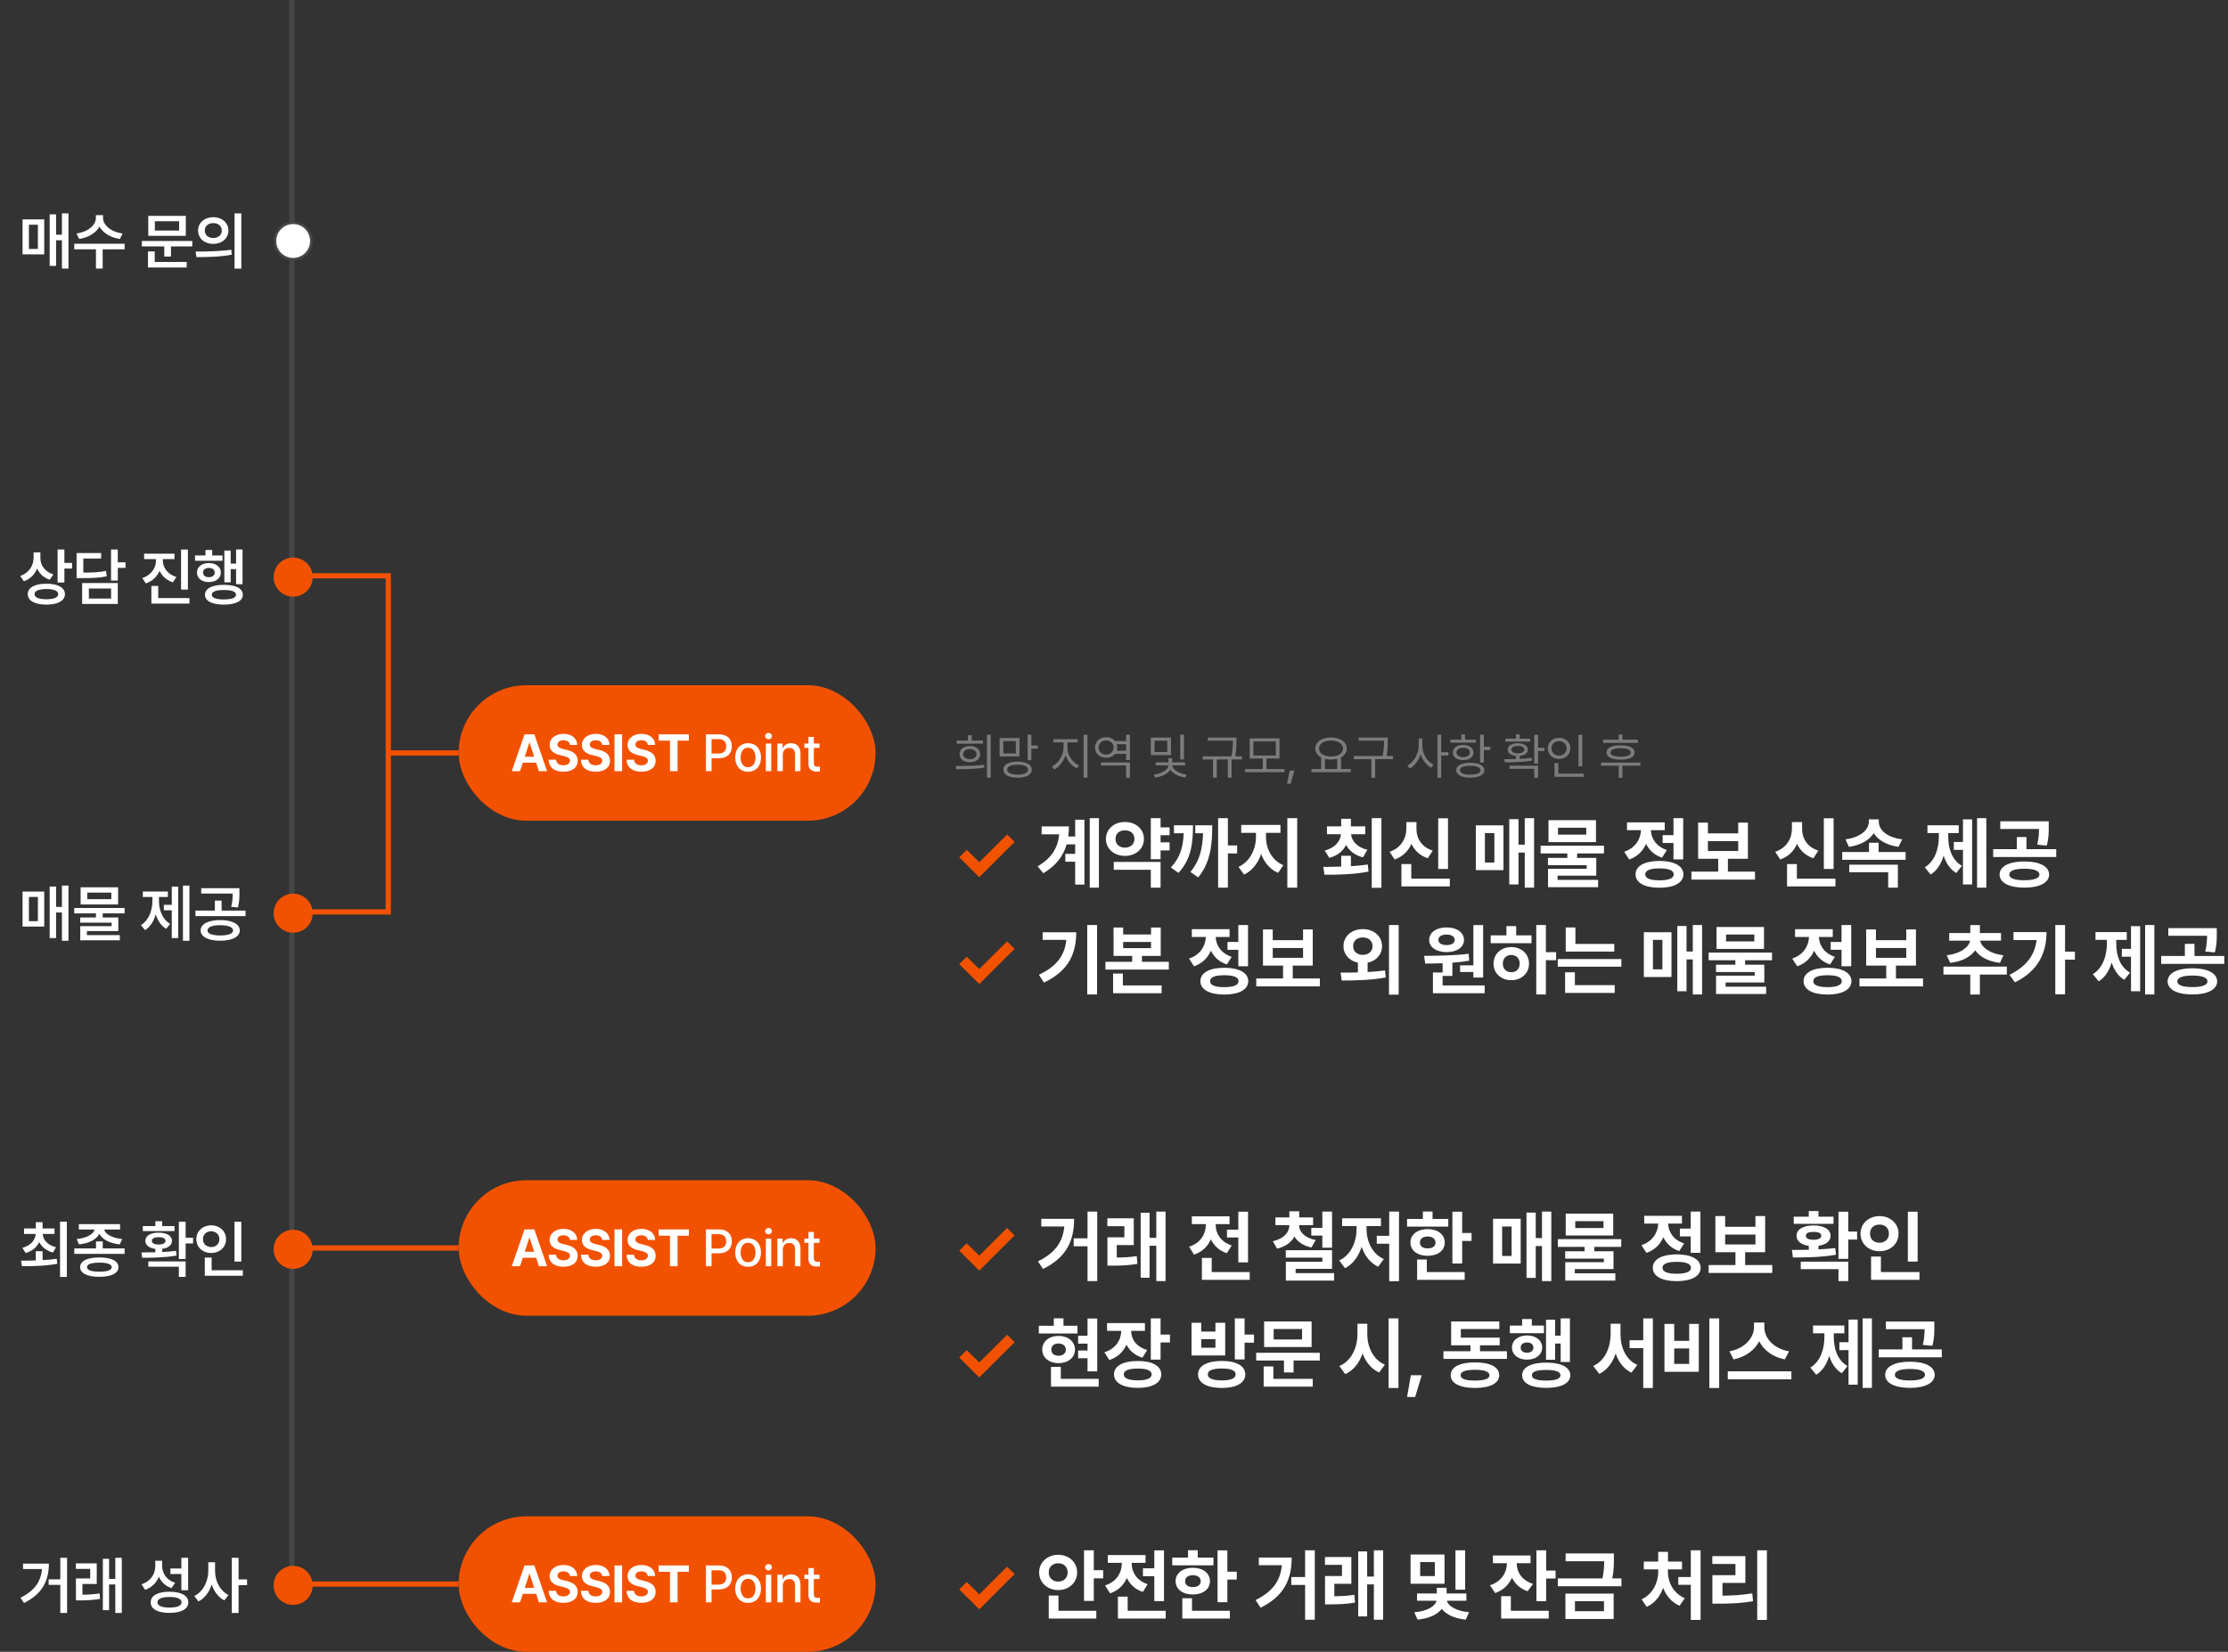 <svg width="855" height="634" viewBox="0 0 855 634" fill="none" xmlns="http://www.w3.org/2000/svg">
<rect x="0" y="0" width="855" height="634" fill="#333333" stroke="none"/>
<path d="M112 0L112 608" stroke="#464646" stroke-width="2"/>
<circle cx="112.5" cy="221.5" r="7.5" fill="#F25200"/>
<path d="M15.499 214.273C15.499 216.945 17.233 219.453 20.491 220.484L19.085 222.523C16.8 221.75 15.159 220.203 14.257 218.234C13.319 220.484 11.608 222.254 9.171 223.109L7.765 221.07C11.187 219.875 12.874 217.062 12.898 214.039V212.023H15.499V214.273ZM24.71 210.898V216.055H27.663V218.211H24.71V223.578H22.108V210.898H24.71ZM17.819 224.047C22.202 224.023 24.898 225.523 24.921 228.031C24.898 230.586 22.202 232.062 17.819 232.062C13.39 232.062 10.648 230.586 10.648 228.031C10.648 225.523 13.39 224.023 17.819 224.047ZM17.819 226.086C14.913 226.086 13.249 226.789 13.249 228.031C13.249 229.344 14.913 230 17.819 230C20.726 230 22.343 229.344 22.343 228.031C22.343 226.789 20.726 226.086 17.819 226.086ZM45.212 210.898V215.82H48.165V217.977H45.212V222.828H42.611V210.898H45.212ZM38.814 212.258V214.367H31.97V219.781C35.954 219.781 38.169 219.629 40.689 219.125L40.97 221.188C38.204 221.797 35.72 221.891 31.103 221.891H29.392V212.258H38.814ZM45.212 223.789V231.805H31.525V223.789H45.212ZM34.103 225.875V229.742H42.634V225.875H34.103ZM62.498 215.211C62.498 217.836 64.302 220.414 67.677 221.469L66.342 223.508C63.939 222.723 62.193 221.141 61.232 219.125C60.271 221.316 58.478 223.062 55.959 223.93L54.623 221.867C58.021 220.742 59.849 218 59.873 215.211V214.602H55.303V212.516H66.951V214.602H62.498V215.211ZM72.107 210.922V226.297H69.482V210.922H72.107ZM72.693 229.555V231.664H58.092V224.891H60.717V229.555H72.693ZM93.078 210.898V224.211H90.594V218.445H88.531V223.508H86.094V211.32H88.531V216.336H90.594V210.898H93.078ZM85.391 213.195V215.234H74.844V213.195H78.852V211.086H81.43V213.195H85.391ZM80.141 216.102C82.836 216.102 84.734 217.555 84.758 219.758C84.734 221.961 82.836 223.414 80.141 223.414C77.492 223.414 75.57 221.961 75.594 219.758C75.57 217.555 77.492 216.102 80.141 216.102ZM80.141 217.977C78.828 217.977 77.914 218.656 77.914 219.758C77.914 220.859 78.805 221.539 80.141 221.539C81.477 221.539 82.391 220.859 82.391 219.758C82.391 218.656 81.477 217.977 80.141 217.977ZM85.93 224.469C90.453 224.469 93.172 225.852 93.195 228.289C93.172 230.68 90.453 232.062 85.93 232.062C81.406 232.062 78.664 230.68 78.664 228.289C78.664 225.852 81.406 224.469 85.93 224.469ZM85.93 226.461C82.906 226.438 81.266 227.047 81.266 228.289C81.266 229.461 82.906 230.07 85.93 230.07C88.93 230.07 90.57 229.461 90.57 228.289C90.57 227.047 88.93 226.438 85.93 226.461Z" fill="white"/>
<path d="M114 221H149V350H114" stroke="#F25200" stroke-width="2"/>
<path d="M149 289H176" stroke="#F25200" stroke-width="2"/>
<circle cx="112.5" cy="350.5" r="7.5" fill="#F25200"/>
<path d="M26.28 339.898V361.086H23.773V350.234H21.523V360.055H19.062V340.273H21.523V348.078H23.773V339.898H26.28ZM16.976 342.195V355.625H8.655V342.195H16.976ZM11.093 344.258V353.562H14.538V344.258H11.093ZM47.814 348.5V350.562H39.423V352.156H45.4V357.359H33.353V358.906H45.986V360.898H30.798V355.484H42.845V354.125H30.775V352.156H36.822V350.562H28.501V348.5H47.814ZM45.329 340.555V347.164H30.939V340.555H45.329ZM33.493 342.594V345.125H42.728V342.594H33.493ZM72.693 339.898V361.086H70.209V339.898H72.693ZM68.381 340.297V360.055H65.92V349.391H62.873V347.281H65.92V340.297H68.381ZM60.998 345.688C60.998 349.273 62.287 352.859 65.31 354.594L63.763 356.516C61.806 355.344 60.506 353.328 59.779 350.914C59.029 353.527 57.681 355.754 55.678 357.008L54.084 355.062C57.154 353.211 58.49 349.367 58.49 345.688V344.281H54.81V342.172H64.42V344.281H60.998V345.688ZM84.5 353.141C89.094 353.164 92 354.617 92.023 357.125C92 359.586 89.094 361.062 84.5 361.062C79.93 361.062 77 359.586 77 357.125C77 354.617 79.93 353.164 84.5 353.141ZM84.5 355.109C81.453 355.109 79.602 355.836 79.625 357.125C79.602 358.367 81.453 359.047 84.5 359.047C87.57 359.047 89.422 358.367 89.445 357.125C89.422 355.836 87.57 355.109 84.5 355.109ZM91.883 340.906V342.664C91.883 344.328 91.883 346.109 91.297 348.289L88.719 348.055C89.246 345.992 89.281 344.504 89.281 342.969H77.211V340.906H91.883ZM94.227 349.508V351.617H75.008V349.508H82.461V345.664H85.039V349.508H94.227Z" fill="white"/>
<circle cx="112.5" cy="479.5" r="7.5" fill="#F25200"/>
<path d="M16.343 480.242V483.664C18.183 483.57 20.034 483.406 21.78 483.148L21.991 485.07C17.233 485.938 12.148 485.984 8.421 485.984L8.093 483.875C9.745 483.863 11.691 483.852 13.741 483.781V480.242H16.343ZM20.913 471.5V473.609H16.39C16.507 475.871 18.3 477.91 21.499 478.719L20.304 480.758C17.796 480.078 16.003 478.613 15.054 476.727C14.116 478.719 12.347 480.242 9.827 480.922L8.585 478.953C11.784 478.074 13.542 475.988 13.694 473.609H9.218V471.5H13.741V469.086H16.343V471.5H20.913ZM25.648 468.898V490.109H23.046V468.898H25.648ZM39.423 476.469V479.164H47.814V481.273H28.501V479.164H36.845V476.469H39.423ZM38.134 482.633C42.728 482.633 45.447 483.945 45.47 486.336C45.447 488.727 42.728 490.062 38.134 490.062C33.517 490.062 30.751 488.727 30.751 486.336C30.751 483.945 33.517 482.633 38.134 482.633ZM38.134 484.625C35.017 484.625 33.376 485.211 33.4 486.336C33.376 487.508 35.017 488.094 38.134 488.094C41.181 488.094 42.845 487.508 42.868 486.336C42.845 485.211 41.181 484.625 38.134 484.625ZM46.079 469.836V471.922H39.986C40.407 473.645 42.95 475.191 46.9 475.578L45.962 477.617C42.118 477.23 39.282 475.73 38.134 473.586C36.986 475.73 34.173 477.23 30.329 477.617L29.415 475.578C33.329 475.191 35.872 473.656 36.306 471.922H30.259V469.836H46.079ZM71.24 468.922V475.086H74.099V477.242H71.24V483.242H68.638V468.922H71.24ZM54.271 480.711C55.865 480.711 57.705 480.699 59.615 480.641V479.352C57.26 479.059 55.771 477.922 55.771 476.258C55.771 474.312 57.81 473.094 60.881 473.117C63.974 473.094 65.99 474.312 65.99 476.258C65.99 477.91 64.537 479.035 62.217 479.328V480.547C64.021 480.465 65.838 480.324 67.537 480.102L67.748 481.906C63.224 482.703 58.279 482.75 54.553 482.75L54.271 480.711ZM71.24 484.156V490.086H68.638V486.195H56.943V484.156H71.24ZM66.974 470.586V472.508H54.81V470.586H59.615V468.734H62.217V470.586H66.974ZM60.881 474.875C59.24 474.852 58.256 475.344 58.279 476.258C58.256 477.125 59.24 477.688 60.881 477.664C62.521 477.688 63.506 477.125 63.506 476.258C63.506 475.344 62.521 474.852 60.881 474.875ZM92.609 468.922V484.227H89.984V468.922H92.609ZM93.195 487.555V489.664H78.594V482.68H81.219V487.555H93.195ZM81.055 470.305C84.266 470.305 86.75 472.531 86.75 475.602C86.75 478.742 84.266 480.922 81.055 480.922C77.82 480.922 75.336 478.742 75.336 475.602C75.336 472.531 77.82 470.305 81.055 470.305ZM81.055 472.578C79.25 472.578 77.867 473.773 77.891 475.602C77.867 477.477 79.25 478.648 81.055 478.648C82.812 478.648 84.195 477.477 84.195 475.602C84.195 473.773 82.812 472.578 81.055 472.578Z" fill="white"/>
<circle cx="112.5" cy="92.5" r="7" fill="white" stroke="#464646"/>
<path d="M26.28 81.898V103.086H23.773V92.234H21.523V102.055H19.062V82.273H21.523V90.078H23.773V81.898H26.28ZM16.976 84.195V97.625H8.655V84.195H16.976ZM11.093 86.258V95.562H14.538V86.258H11.093ZM39.54 83.656C39.54 86.328 42.517 89.023 47.04 89.609L46.009 91.719C42.411 91.18 39.552 89.41 38.181 87.008C36.786 89.41 33.939 91.18 30.376 91.719L29.345 89.609C33.822 89.023 36.798 86.328 36.798 83.656V82.578H39.54V83.656ZM47.814 93.547V95.703H39.4V103.086H36.822V95.703H28.501V93.547H47.814ZM73.795 92.492V94.578H65.615V98.469H63.037V94.578H54.435V92.492H73.795ZM71.31 82.859V90.523H56.896V82.859H71.31ZM59.428 84.898V88.484H68.732V84.898H59.428ZM71.662 100.555V102.664H56.779V96.523H59.381V100.555H71.662ZM81.828 83.375C85.18 83.352 87.641 85.484 87.664 88.484C87.641 91.508 85.18 93.617 81.828 93.617C78.5 93.617 76.016 91.508 76.016 88.484C76.016 85.484 78.5 83.352 81.828 83.375ZM81.828 85.625C79.977 85.625 78.594 86.727 78.594 88.484C78.594 90.266 79.977 91.344 81.828 91.344C83.703 91.344 85.109 90.266 85.109 88.484C85.109 86.727 83.703 85.625 81.828 85.625ZM92.609 81.898V103.109H90.008V81.898H92.609ZM75.055 96.547C78.875 96.547 84.172 96.5 88.742 95.844L88.953 97.742C84.195 98.656 79.109 98.68 75.383 98.68L75.055 96.547Z" fill="white"/>
<circle cx="112.5" cy="608.5" r="7.5" fill="#F25200"/>
<path d="M25.741 597.898V619.086H23.14V608.305H18.663V606.172H23.14V597.898H25.741ZM18.757 600.148C18.733 606.406 16.507 611.656 9.218 615.266L7.858 613.227C13.343 610.543 15.698 606.957 16.132 602.211H8.843V600.148H18.757ZM37.126 600.055V607.953H31.642V612.078C33.798 612.055 35.849 611.973 38.204 611.586L38.392 613.695C35.532 614.164 33.212 614.258 30.587 614.258H29.134V605.844H34.618V602.164H29.111V600.055H37.126ZM46.736 597.898V619.086H44.251V608.141H41.861V618.008H39.47V598.297H41.861V606.031H44.251V597.898H46.736ZM62.217 600.945C62.193 603.828 63.881 606.453 67.209 607.508L65.802 609.547C63.494 608.738 61.877 607.203 60.974 605.188C60.037 607.496 58.267 609.312 55.701 610.203L54.318 608.094C57.834 606.945 59.592 604.109 59.592 601.062V599.047H62.217V600.945ZM72.201 597.898V610.367H69.599V604.133H65.381V602H69.599V597.898H72.201ZM65.029 610.93C69.529 610.93 72.271 612.43 72.271 615.008C72.271 617.586 69.529 619.062 65.029 619.062C60.553 619.062 57.81 617.586 57.834 615.008C57.81 612.43 60.553 610.93 65.029 610.93ZM65.029 612.945C62.076 612.945 60.412 613.672 60.412 615.008C60.412 616.297 62.076 617.023 65.029 617.023C67.982 617.023 69.67 616.297 69.67 615.008C69.67 613.672 67.982 612.945 65.029 612.945ZM82.531 602.984C82.508 606.758 84.406 610.602 87.688 612.172L86.094 614.258C83.797 613.098 82.144 610.859 81.242 608.164C80.316 611.047 78.582 613.438 76.156 614.656L74.562 612.57C77.961 610.953 79.906 606.898 79.93 602.984V599.609H82.531V602.984ZM91.555 597.898V606.195H94.812V608.422H91.555V619.086H88.953V597.898H91.555Z" fill="white"/>
<rect x="176" y="263" width="160" height="52" rx="26" fill="#F25200"/>
<path d="M199.555 296H196.391L201.293 281.859H205.062L209.945 296H206.801L205.746 292.738H200.629L199.555 296ZM201.371 290.453H205.004L203.227 285.043H203.129L201.371 290.453ZM218.691 285.902C218.573 284.789 217.675 284.125 216.249 284.125C214.765 284.125 213.945 284.809 213.925 285.746C213.905 286.762 214.98 287.23 216.191 287.504L217.46 287.816C219.882 288.363 221.698 289.594 221.698 291.957C221.698 294.555 219.667 296.195 216.23 296.195C212.812 296.195 210.624 294.613 210.546 291.586H213.398C213.495 293.012 214.628 293.734 216.191 293.734C217.734 293.734 218.73 293.012 218.73 291.957C218.73 291 217.851 290.551 216.308 290.16L214.765 289.789C212.382 289.203 210.917 288.012 210.917 285.941C210.917 283.363 213.183 281.664 216.269 281.664C219.394 281.664 221.464 283.402 221.503 285.902H218.691ZM231.088 285.902C230.971 284.789 230.073 284.125 228.647 284.125C227.163 284.125 226.342 284.809 226.323 285.746C226.303 286.762 227.377 287.23 228.588 287.504L229.858 287.816C232.28 288.363 234.096 289.594 234.096 291.957C234.096 294.555 232.065 296.195 228.627 296.195C225.209 296.195 223.022 294.613 222.944 291.586H225.795C225.893 293.012 227.026 293.734 228.588 293.734C230.131 293.734 231.127 293.012 231.127 291.957C231.127 291 230.248 290.551 228.705 290.16L227.163 289.789C224.78 289.203 223.315 288.012 223.315 285.941C223.315 283.363 225.58 281.664 228.666 281.664C231.791 281.664 233.862 283.402 233.901 285.902H231.088ZM238.74 281.859V296H235.81V281.859H238.74ZM248.598 285.902C248.481 284.789 247.583 284.125 246.157 284.125C244.673 284.125 243.852 284.809 243.833 285.746C243.813 286.762 244.888 287.23 246.098 287.504L247.368 287.816C249.79 288.363 251.606 289.594 251.606 291.957C251.606 294.555 249.575 296.195 246.138 296.195C242.72 296.195 240.532 294.613 240.454 291.586H243.305C243.403 293.012 244.536 293.734 246.098 293.734C247.641 293.734 248.638 293.012 248.638 291.957C248.638 291 247.759 290.551 246.216 290.16L244.673 289.789C242.29 289.203 240.825 288.012 240.825 285.941C240.825 283.363 243.091 281.664 246.177 281.664C249.302 281.664 251.372 283.402 251.411 285.902H248.598ZM252.773 284.281V281.859H264.355V284.281H260.02V296H257.109V284.281H252.773ZM270.909 296V281.859H275.948C279.229 281.859 280.85 283.832 280.85 286.449C280.85 289.047 279.229 291.039 275.948 291.039H273.057V296H270.909ZM273.057 289.203H275.733C277.823 289.203 278.682 288.031 278.682 286.449C278.682 284.848 277.823 283.695 275.733 283.695H273.057V289.203ZM287.095 296.215C284.088 296.215 282.134 294.027 282.134 290.746C282.134 287.445 284.088 285.258 287.095 285.258C290.084 285.258 292.037 287.445 292.037 290.746C292.037 294.027 290.084 296.215 287.095 296.215ZM287.095 294.477C289.009 294.477 289.927 292.777 289.927 290.746C289.927 288.715 289.009 286.977 287.095 286.977C285.142 286.977 284.224 288.715 284.224 290.746C284.224 292.777 285.142 294.477 287.095 294.477ZM293.887 296V285.395H295.977V296H293.887ZM294.942 283.754C294.22 283.754 293.614 283.207 293.614 282.523C293.614 281.84 294.22 281.293 294.942 281.293C295.645 281.293 296.251 281.84 296.251 282.523C296.251 283.207 295.645 283.754 294.942 283.754ZM300.406 289.711V296H298.316V285.395H300.328V287.133H300.445C300.953 286 301.988 285.258 303.57 285.258C305.758 285.258 307.184 286.625 307.184 289.262V296H305.113V289.516C305.113 287.973 304.273 287.055 302.867 287.055C301.441 287.055 300.406 288.012 300.406 289.711ZM314.484 285.395V287.055H312.316V292.875C312.316 294.066 312.921 294.281 313.585 294.301C313.878 294.301 314.347 294.262 314.64 294.242V296.059C314.347 296.098 313.898 296.137 313.331 296.137C311.691 296.137 310.226 295.238 310.245 293.305V287.055H308.683V285.395H310.245V282.855H312.316V285.395H314.484Z" fill="white"/>
<path d="M380.194 282.008V298.503H378.747V282.008H380.194ZM366.761 293.994C369.915 293.994 374.053 293.976 377.652 293.53L377.764 294.606C374.053 295.219 370.063 295.256 366.983 295.237L366.761 293.994ZM377.226 284.253V285.44H367.113V284.253H371.437V282.193H372.921V284.253H377.226ZM372.179 286.35C374.535 286.35 376.131 287.574 376.149 289.467C376.131 291.322 374.535 292.565 372.179 292.547C369.841 292.565 368.227 291.322 368.245 289.467C368.227 287.574 369.841 286.35 372.179 286.35ZM372.179 287.5C370.657 287.5 369.6 288.298 369.6 289.467C369.6 290.617 370.657 291.415 372.179 291.415C373.7 291.415 374.758 290.617 374.758 289.467C374.758 288.298 373.7 287.5 372.179 287.5ZM391.23 283.27V290.339H383.604V283.27H391.23ZM385.033 284.457V289.17H389.82V284.457H385.033ZM395.794 282.008V286.146H398.281V287.352H395.794V291.768H394.347V282.008H395.794ZM390.506 292.324C393.865 292.324 395.943 293.475 395.943 295.404C395.943 297.353 393.865 298.484 390.506 298.503C387.129 298.484 385.033 297.353 385.033 295.404C385.033 293.475 387.129 292.324 390.506 292.324ZM390.506 293.512C388.02 293.512 386.48 294.217 386.498 295.404C386.48 296.61 388.02 297.297 390.506 297.315C393.011 297.297 394.533 296.61 394.533 295.404C394.533 294.217 393.011 293.512 390.506 293.512ZM409.609 287.073C409.609 289.875 411.65 292.714 414.08 293.771L413.264 294.922C411.334 294.041 409.664 292.139 408.904 289.856C408.124 292.278 406.464 294.384 404.58 295.33L403.708 294.18C406.065 293.048 408.124 289.931 408.143 287.073V284.921H404.246V283.715H413.542V284.921H409.609V287.073ZM417.309 282.008V298.503H415.843V282.008H417.309ZM433.614 292.64V298.503H432.148V293.809H422.518V292.64H433.614ZM433.614 282.008V291.73H432.148V289.355H427.899C427.129 290.292 425.914 290.849 424.485 290.84C422.017 290.858 420.199 289.226 420.199 286.888C420.199 284.587 422.017 282.954 424.485 282.954C425.905 282.954 427.12 283.511 427.899 284.438H432.148V282.008H433.614ZM424.485 284.197C422.797 284.197 421.591 285.329 421.591 286.888C421.591 288.502 422.797 289.615 424.485 289.615C426.099 289.615 427.343 288.502 427.343 286.888C427.343 285.329 426.099 284.197 424.485 284.197ZM428.549 288.149H432.148V285.645H428.549C428.678 286.034 428.753 286.442 428.753 286.888C428.753 287.333 428.678 287.76 428.549 288.149ZM449.358 283.084V289.801H441.621V283.084H449.358ZM443.049 284.271V288.65H447.929V284.271H443.049ZM454.349 282.008V291.489H452.921V282.008H454.349ZM449.878 293.753C449.878 295.367 452.512 296.963 455.351 297.315L454.85 298.447C452.364 298.113 450.1 296.944 449.135 295.404C448.133 296.972 445.814 298.113 443.328 298.447L442.808 297.315C445.647 297 448.375 295.404 448.375 293.753H443.495V292.621H448.393V291.007H449.84V292.621H454.776V293.753H449.878ZM474.509 283.084V284.346C474.509 285.83 474.509 287.667 474.045 290.283H476.587V291.489H472.617V298.503H471.169V291.489H466.939V298.503H465.492V291.489H461.558V290.283H472.561C473.099 287.686 473.099 285.821 473.099 284.346V284.29H463.488V283.084H474.509ZM492.893 295.163V296.388H477.789V295.163H484.58V291.137H479.57V283.399H491.019V291.137H486.009V295.163H492.893ZM480.999 284.568V289.968H489.608V284.568H480.999ZM496.729 295.757L495.282 300.804H493.909L494.929 295.757H496.729ZM518.373 295.163V296.388H503.27V295.163H507.018V290.71C505.608 289.977 504.754 288.79 504.754 287.296C504.754 284.735 507.259 283.065 510.784 283.047C514.31 283.065 516.815 284.735 516.815 287.296C516.815 288.762 515.989 289.94 514.625 290.673V295.163H518.373ZM510.784 284.253C508.075 284.234 506.164 285.459 506.164 287.296C506.164 289.133 508.075 290.376 510.784 290.376C513.475 290.376 515.405 289.133 515.405 287.296C515.405 285.459 513.475 284.234 510.784 284.253ZM508.447 295.163H513.159V291.229C512.445 291.424 511.647 291.526 510.784 291.526C509.94 291.526 509.152 291.434 508.447 291.248V295.163ZM532.545 283.084V284.531C532.545 286.099 532.545 287.797 532.081 290.172H534.53V291.378H527.72V298.54H526.255V291.378H519.501V290.172H530.596C531.097 287.797 531.097 286.062 531.097 284.531V284.29H521.393V283.084H532.545ZM545.839 286.442C545.839 289.355 547.769 292.343 550.107 293.493L549.216 294.662C547.398 293.707 545.877 291.758 545.153 289.467C544.411 291.907 542.852 293.985 540.997 294.978L540.069 293.809C542.481 292.621 544.392 289.448 544.411 286.442V283.437H545.839V286.442ZM553.076 282.008V288.706H555.84V289.968H553.076V298.503H551.629V282.008H553.076ZM569.437 282.008V286.609H571.923V287.853H569.437V292.658H567.989V282.008H569.437ZM564.223 292.77C567.581 292.77 569.622 293.827 569.622 295.627C569.622 297.427 567.581 298.466 564.223 298.466C560.864 298.466 558.805 297.427 558.823 295.627C558.805 293.827 560.864 292.77 564.223 292.77ZM564.223 293.92C561.755 293.92 560.252 294.532 560.271 295.627C560.252 296.703 561.755 297.334 564.223 297.334C566.69 297.334 568.175 296.703 568.175 295.627C568.175 294.532 566.69 293.92 564.223 293.92ZM566.412 283.9V285.051H556.578V283.9H560.772V281.878H562.219V283.9H566.412ZM561.495 285.904C563.87 285.904 565.447 287.055 565.466 288.817C565.447 290.599 563.87 291.73 561.495 291.73C559.102 291.73 557.506 290.599 557.524 288.817C557.506 287.055 559.102 285.904 561.495 285.904ZM561.495 286.999C559.937 287.018 558.898 287.741 558.916 288.817C558.898 289.894 559.937 290.599 561.495 290.599C563.035 290.599 564.074 289.894 564.093 288.817C564.074 287.741 563.035 287.018 561.495 286.999ZM590.227 282.026V287.018H592.695V288.242H590.227V293.085H588.762V282.026H590.227ZM577.276 291.396C578.594 291.396 580.134 291.396 581.748 291.341V290.135C579.828 289.968 578.594 289.068 578.594 287.704C578.594 286.201 580.134 285.273 582.453 285.273C584.791 285.273 586.312 286.201 586.331 287.704C586.312 289.059 585.106 289.958 583.195 290.135V291.285C584.735 291.211 586.294 291.09 587.741 290.877L587.871 291.935C584.29 292.565 580.338 292.584 577.443 292.584L577.276 291.396ZM590.227 293.901V298.503H588.762V295.07H579.299V293.901H590.227ZM587.24 283.529V284.643H577.684V283.529H581.748V281.878H583.195V283.529H587.24ZM582.453 286.312C580.932 286.294 579.985 286.832 579.985 287.704C579.985 288.558 580.932 289.151 582.453 289.133C583.975 289.151 584.939 288.558 584.939 287.704C584.939 286.832 583.975 286.294 582.453 286.312ZM607.201 282.026V294.087H605.753V282.026H607.201ZM607.72 296.926V298.15H596.55V292.862H597.997V296.926H607.72ZM598.294 283.177C600.762 283.177 602.618 284.847 602.618 287.222C602.618 289.634 600.762 291.285 598.294 291.285C595.827 291.285 593.971 289.634 593.971 287.222C593.971 284.847 595.827 283.177 598.294 283.177ZM598.294 284.457C596.624 284.457 595.381 285.607 595.4 287.222C595.381 288.873 596.624 290.005 598.294 290.005C599.927 290.005 601.189 288.873 601.189 287.222C601.189 285.607 599.927 284.457 598.294 284.457ZM628.548 283.9V285.106H615.17V283.9H621.182V281.915H622.611V283.9H628.548ZM629.494 292.695V293.901H622.611V298.54H621.182V293.901H614.391V292.695H629.494ZM621.906 286.053C625.264 286.053 627.286 287.036 627.286 288.817C627.286 290.562 625.264 291.545 621.906 291.563C618.529 291.545 616.506 290.562 616.525 288.817C616.506 287.036 618.529 286.053 621.906 286.053ZM621.906 287.166C619.438 287.166 618.009 287.778 618.028 288.817C618.009 289.838 619.438 290.432 621.906 290.432C624.336 290.432 625.765 289.838 625.783 288.817C625.765 287.778 624.336 287.166 621.906 287.166Z" fill="#7C7C7C"/>
<path d="M368.109 329.064L370.98 326.193L375.814 330.939L386.479 320.305L389.35 323.176L375.814 336.682L368.109 329.064Z" fill="#F25200"/>
<path d="M421.709 314.035V340.695H418.193V314.035H421.709ZM416.142 314.621V339.523H412.597V330.734H408.818V327.717H412.597V324.084H409.316C408.071 328.479 405.376 332.199 400.38 335.158L398.183 332.521C403.588 329.328 405.962 325.446 406.474 320.217H399.736V317.199H410.195C410.195 318.532 410.107 319.821 409.961 321.066H412.597V314.621H416.142ZM448.83 317.551V320.568H445.373V323.293H448.83V326.398H445.373V329.768H441.623V314.035H445.373V317.551H448.83ZM445.373 330.822V340.695H441.623V333.84H427.414V330.822H445.373ZM431.721 315.5C435.852 315.471 438.987 318.225 438.987 321.975C438.987 325.812 435.852 328.508 431.721 328.508C427.561 328.508 424.397 325.812 424.397 321.975C424.397 318.225 427.561 315.471 431.721 315.5ZM431.721 318.693C429.612 318.693 428.059 319.895 428.088 321.975C428.059 324.113 429.612 325.344 431.721 325.344C433.772 325.344 435.325 324.113 435.354 321.975C435.325 319.895 433.772 318.693 431.721 318.693ZM471.206 314.035V324.494H474.751V327.57H471.206V340.695H467.456V314.035H471.206ZM457.818 316.76C457.788 324.084 457.027 329.797 452.251 335.041L449.321 332.961C452.954 329.035 454.009 325.124 454.243 319.807H450.493V316.76H457.818ZM465.2 316.76C465.2 324.377 464.527 330.969 459.81 336.77L456.851 334.689C460.469 330.236 461.45 325.666 461.685 319.807H458.696V316.76H465.2ZM485.818 321.301C485.818 325.607 488.016 330.207 492.498 332.082L490.477 335.012C487.327 333.679 485.159 331.027 483.973 327.775C482.757 331.306 480.545 334.235 477.41 335.686L475.271 332.727C479.695 330.764 481.98 325.812 481.98 321.301V319.66H476.326V316.613H491.385V319.66H485.818V321.301ZM497.801 314.035V340.695H494.021V314.035H497.801ZM518.412 328.449V332.463C520.594 332.331 522.806 332.126 524.886 331.818L525.179 334.543C519.261 335.686 512.933 335.744 508.275 335.744L507.836 332.727C509.842 332.712 512.201 332.697 514.691 332.609V328.449H518.412ZM523.92 317.17V320.188H518.47C518.719 322.766 520.726 325.183 524.74 326.164L523.041 329.064C519.921 328.273 517.767 326.545 516.566 324.318C515.379 326.647 513.255 328.464 510.121 329.27L508.363 326.457C512.391 325.388 514.339 322.883 514.603 320.188H509.212V317.17H514.691V314.27H518.412V317.17H523.92ZM530.13 314.035V340.754H526.41V314.035H530.13ZM555.67 314.064V333.518H551.92V314.064H555.67ZM556.373 337.238V340.227H537.799V331.643H541.579V337.238H556.373ZM543.571 318.107C543.541 321.623 545.416 325.08 549.811 326.486L547.907 329.416C544.904 328.42 542.824 326.428 541.637 323.879C540.451 326.618 538.312 328.815 535.192 329.885L533.258 326.926C537.741 325.432 539.674 321.711 539.674 318.107V315.529H543.571V318.107ZM588.703 314.035V340.695H585.129V327.248H582.727V339.465H579.182V314.416H582.727V324.201H585.129V314.035H588.703ZM576.955 316.789V333.986H566.35V316.789H576.955ZM569.836 319.748V331.057H573.469V319.748H569.836ZM615.532 324.611V327.57H605.22V329.27H612.573V336.096H597.72V337.707H613.276V340.52H594.057V333.459H608.882V332.082H594.028V329.27H601.47V327.57H591.216V324.611H615.532ZM612.456 314.797V323.205H594.233V314.797H612.456ZM597.895 317.697V320.334H608.735V317.697H597.895ZM645.928 314.035V329.855H642.207V323.557H638.047V320.539H642.207V314.035H645.928ZM636.817 330.441C642.5 330.471 645.987 332.346 646.016 335.598C645.987 338.82 642.5 340.725 636.817 340.725C631.133 340.725 627.647 338.82 627.647 335.598C627.647 332.346 631.133 330.471 636.817 330.441ZM636.817 333.312C633.272 333.312 631.368 334.045 631.368 335.598C631.368 337.121 633.272 337.883 636.817 337.883C640.362 337.883 642.295 337.121 642.295 335.598C642.295 334.045 640.362 333.312 636.817 333.312ZM638.838 315.646V318.635H633.536C633.623 321.74 635.498 324.875 639.659 326.252L637.813 329.182C634.869 328.229 632.847 326.296 631.69 323.879C630.503 326.604 628.379 328.801 625.215 329.885L623.282 326.926C627.662 325.461 629.624 321.975 629.727 318.635H624.366V315.646H638.838ZM673.489 334.543V337.59H649.085V334.543H659.368V329.621H651.663V315.734H655.413V319.865H667.044V315.734H670.765V329.621H663.089V334.543H673.489ZM655.413 326.633H667.044V322.854H655.413V326.633ZM703.651 314.064V333.518H699.901V314.064H703.651ZM704.354 337.238V340.227H685.78V331.643H689.559V337.238H704.354ZM691.552 318.107C691.522 321.623 693.397 325.08 697.792 326.486L695.888 329.416C692.885 328.42 690.805 326.428 689.618 323.879C688.431 326.618 686.293 328.815 683.173 329.885L681.239 326.926C685.721 325.432 687.655 321.711 687.655 318.107V315.529H691.552V318.107ZM731.271 327.014V330.002H706.955V327.014H717.238V323.469H720.929V327.014H731.271ZM720.988 315.354C720.988 318.459 723.976 321.418 729.982 322.15L728.546 325.051C724.049 324.377 720.739 322.487 719.054 319.807C717.34 322.487 714.03 324.392 709.533 325.051L708.214 322.15C714.103 321.418 717.179 318.371 717.179 315.354V314.475H720.988V315.354ZM728.312 331.877V340.695H724.591V334.777H709.65V331.877H728.312ZM762.253 314.035V340.695H758.708V314.035H762.253ZM756.804 314.475V339.465H753.288V326.193H749.773V323.176H753.288V314.475H756.804ZM747.634 321.184C747.634 325.607 749.011 330.09 752.907 332.316L750.71 335.07C748.337 333.664 746.77 331.276 745.876 328.42C744.953 331.525 743.342 334.162 740.896 335.656L738.64 332.902C742.566 330.5 744.03 325.695 744.03 321.184V319.748H739.665V316.76H751.677V319.748H747.634V321.184ZM776.836 330.646C782.666 330.646 786.328 332.492 786.357 335.686C786.328 338.82 782.666 340.695 776.836 340.695C771.064 340.695 767.344 338.82 767.344 335.686C767.344 332.492 771.064 330.646 776.836 330.646ZM776.836 333.43C773.174 333.43 771.064 334.191 771.064 335.686C771.064 337.121 773.174 337.854 776.836 337.854C780.498 337.854 782.637 337.121 782.637 335.686C782.637 334.191 780.498 333.43 776.836 333.43ZM786.211 315.236V317.404C786.211 319.514 786.211 321.799 785.449 324.553L781.787 324.201C782.373 321.784 782.446 319.982 782.49 318.166H767.607V315.236H786.211ZM789.082 325.93V328.947H764.883V325.93H773.965V321.271H777.656V325.93H789.082Z" fill="white"/>
<path d="M368.109 370.064L370.98 367.193L375.814 371.939L386.479 361.305L389.35 364.176L375.814 377.682L368.109 370.064Z" fill="#F25200"/>
<path d="M421.005 355.035V381.695H417.226V355.035H421.005ZM413.007 357.818C413.007 365.904 410.166 372.613 400.644 377.125L398.681 374.137C405.566 370.885 408.598 366.666 409.199 360.748H400.117V357.818H413.007ZM431.018 356.002V358.668H441.711V356.002H445.432V366.9H438.225V369.156H448.537V372.145H424.221V369.156H434.475V366.9H427.327V356.002H431.018ZM431.018 363.912H441.711V361.539H431.018V363.912ZM445.784 378.238V381.227H427.151V373.668H430.901V378.238H445.784ZM478.934 355.035V370.855H475.213V364.557H471.053V361.539H475.213V355.035H478.934ZM469.822 371.441C475.506 371.471 478.992 373.346 479.021 376.598C478.992 379.82 475.506 381.725 469.822 381.725C464.139 381.725 460.652 379.82 460.652 376.598C460.652 373.346 464.139 371.471 469.822 371.441ZM469.822 374.312C466.277 374.312 464.373 375.045 464.373 376.598C464.373 378.121 466.277 378.883 469.822 378.883C473.367 378.883 475.301 378.121 475.301 376.598C475.301 375.045 473.367 374.312 469.822 374.312ZM471.844 356.646V359.635H466.541C466.629 362.74 468.504 365.875 472.664 367.252L470.818 370.182C467.874 369.229 465.853 367.296 464.695 364.879C463.509 367.604 461.385 369.801 458.221 370.885L456.287 367.926C460.667 366.461 462.63 362.975 462.732 359.635H457.371V356.646H471.844ZM506.495 375.543V378.59H482.091V375.543H492.374V370.621H484.669V356.734H488.419V360.865H500.05V356.734H503.77V370.621H496.095V375.543H506.495ZM488.419 367.633H500.05V363.854H488.419V367.633ZM522.975 356.617C527.194 356.617 530.358 359.312 530.358 363.15C530.358 366.402 528.087 368.834 524.821 369.508V373.082C527.077 372.965 529.347 372.76 531.5 372.467L531.793 375.162C525.875 376.275 519.547 376.334 514.889 376.334L514.45 373.316C516.413 373.316 518.698 373.302 521.1 373.229V369.479C517.848 368.819 515.563 366.388 515.563 363.15C515.563 359.312 518.756 356.617 522.975 356.617ZM522.975 359.811C520.866 359.811 519.254 361.012 519.284 363.15C519.254 365.23 520.866 366.49 522.975 366.49C525.114 366.49 526.696 365.23 526.725 363.15C526.696 361.012 525.084 359.811 522.975 359.811ZM536.745 355.035V381.754H533.024V355.035H536.745ZM569.162 355.064V375.191H565.412V373.082H560.314V370.533H565.412V355.064H569.162ZM569.748 378.238V381.227H549.885V373.258H553.605V369.713C551.218 369.815 548.947 369.83 546.926 369.83L546.486 366.871C551.379 366.842 557.971 366.783 563.596 366.08L563.801 368.746C561.691 369.098 559.509 369.347 557.355 369.508V374.576H553.605V378.238H569.748ZM555.158 355.973C559.025 355.943 561.809 357.906 561.809 360.748C561.809 363.59 559.025 365.436 555.158 365.436C551.203 365.436 548.449 363.59 548.449 360.748C548.449 357.906 551.174 355.943 555.158 355.973ZM555.158 358.697C553.254 358.697 551.965 359.43 551.994 360.748C551.965 362.037 553.254 362.74 555.158 362.74C556.945 362.74 558.234 362.037 558.264 360.748C558.234 359.43 556.945 358.697 555.158 358.697ZM593.237 355.035V365.465H597.163V368.541H593.237V381.695H589.546V355.035H593.237ZM587.729 359.02V362.008H572.055V359.02H578.091V355.445H581.841V359.02H587.729ZM579.966 363.502C583.862 363.502 586.762 366.139 586.762 369.859C586.762 373.58 583.862 376.217 579.966 376.217C576.04 376.217 573.139 373.58 573.139 369.859C573.139 366.139 576.04 363.502 579.966 363.502ZM579.966 366.52C578.091 366.549 576.714 367.809 576.714 369.859C576.714 371.939 578.091 373.17 579.966 373.141C581.841 373.17 583.188 371.939 583.188 369.859C583.188 367.809 581.841 366.549 579.966 366.52ZM619.48 362.301V365.23H600.847V355.973H604.568V362.301H619.48ZM622.205 368.102V371.031H597.8V368.102H622.205ZM619.656 378.121V381.109H600.613V373.199H604.363V378.121H619.656ZM653.187 355.035V381.695H649.612V368.248H647.21V380.465H643.665V355.416H647.21V365.201H649.612V355.035H653.187ZM641.439 357.789V374.986H630.833V357.789H641.439ZM634.32 360.748V372.057H637.952V360.748H634.32ZM680.016 365.611V368.57H669.703V370.27H677.057V377.096H662.203V378.707H677.76V381.52H658.541V374.459H673.365V373.082H658.512V370.27H665.953V368.57H655.699V365.611H680.016ZM676.939 355.797V364.205H658.717V355.797H676.939ZM662.379 358.697V361.334H673.219V358.697H662.379ZM710.412 355.035V370.855H706.691V364.557H702.531V361.539H706.691V355.035H710.412ZM701.3 371.441C706.984 371.471 710.47 373.346 710.5 376.598C710.47 379.82 706.984 381.725 701.3 381.725C695.617 381.725 692.13 379.82 692.13 376.598C692.13 373.346 695.617 371.471 701.3 371.441ZM701.3 374.312C697.755 374.312 695.851 375.045 695.851 376.598C695.851 378.121 697.755 378.883 701.3 378.883C704.845 378.883 706.779 378.121 706.779 376.598C706.779 375.045 704.845 374.312 701.3 374.312ZM703.322 356.646V359.635H698.019C698.107 362.74 699.982 365.875 704.142 367.252L702.296 370.182C699.352 369.229 697.331 367.296 696.173 364.879C694.987 367.604 692.863 369.801 689.699 370.885L687.765 367.926C692.145 366.461 694.108 362.975 694.211 359.635H688.849V356.646H703.322ZM737.973 375.543V378.59H713.569V375.543H723.852V370.621H716.147V356.734H719.897V360.865H731.528V356.734H735.248V370.621H727.573V375.543H737.973ZM719.897 367.633H731.528V363.854H719.897V367.633ZM770.127 371.002V374.049H759.785V381.725H756.094V374.049H745.811V371.002H770.127ZM767.9 358.111V361.041H759.902C760.327 363.385 763.33 366.021 768.838 366.637L767.49 369.566C762.979 369.054 759.712 367.208 757.969 364.762C756.24 367.237 752.944 369.054 748.389 369.566L747.041 366.637C752.549 366.021 755.581 363.399 756.035 361.041H748.008V358.111H756.094V355.064H759.785V358.111H767.9ZM792.473 355.035V365.26H796.253V368.336H792.473V381.637H788.723V355.035H792.473ZM785.354 357.76C785.325 365.729 782.22 372.643 773.255 377.037L771.145 374.166C777.459 371.002 780.843 366.754 781.546 360.807H772.669V357.76H785.354ZM826.737 355.035V381.695H823.192V355.035H826.737ZM821.288 355.475V380.465H817.772V367.193H814.256V364.176H817.772V355.475H821.288ZM812.118 362.184C812.118 366.607 813.495 371.09 817.391 373.316L815.194 376.07C812.821 374.664 811.253 372.276 810.36 369.42C809.437 372.525 807.826 375.162 805.379 376.656L803.123 373.902C807.049 371.5 808.514 366.695 808.514 362.184V360.748H804.149V357.76H816.161V360.748H812.118V362.184ZM841.32 371.646C847.15 371.646 850.812 373.492 850.841 376.686C850.812 379.82 847.15 381.695 841.32 381.695C835.548 381.695 831.827 379.82 831.827 376.686C831.827 373.492 835.548 371.646 841.32 371.646ZM841.32 374.43C837.657 374.43 835.548 375.191 835.548 376.686C835.548 378.121 837.657 378.854 841.32 378.854C844.982 378.854 847.12 378.121 847.12 376.686C847.12 375.191 844.982 374.43 841.32 374.43ZM850.695 356.236V358.404C850.695 360.514 850.695 362.799 849.933 365.553L846.271 365.201C846.857 362.784 846.93 360.982 846.974 359.166H832.091V356.236H850.695ZM853.566 366.93V369.947H829.366V366.93H838.448V362.271H842.14V366.93H853.566Z" fill="white"/>
<rect x="176" y="453" width="160" height="52" rx="26" fill="#F25200"/>
<path d="M199.555 486H196.391L201.293 471.859H205.062L209.945 486H206.801L205.746 482.738H200.629L199.555 486ZM201.371 480.453H205.004L203.227 475.043H203.129L201.371 480.453ZM218.691 475.902C218.573 474.789 217.675 474.125 216.249 474.125C214.765 474.125 213.945 474.809 213.925 475.746C213.905 476.762 214.98 477.23 216.191 477.504L217.46 477.816C219.882 478.363 221.698 479.594 221.698 481.957C221.698 484.555 219.667 486.195 216.23 486.195C212.812 486.195 210.624 484.613 210.546 481.586H213.398C213.495 483.012 214.628 483.734 216.191 483.734C217.734 483.734 218.73 483.012 218.73 481.957C218.73 481 217.851 480.551 216.308 480.16L214.765 479.789C212.382 479.203 210.917 478.012 210.917 475.941C210.917 473.363 213.183 471.664 216.269 471.664C219.394 471.664 221.464 473.402 221.503 475.902H218.691ZM231.088 475.902C230.971 474.789 230.073 474.125 228.647 474.125C227.163 474.125 226.342 474.809 226.323 475.746C226.303 476.762 227.377 477.23 228.588 477.504L229.858 477.816C232.28 478.363 234.096 479.594 234.096 481.957C234.096 484.555 232.065 486.195 228.627 486.195C225.209 486.195 223.022 484.613 222.944 481.586H225.795C225.893 483.012 227.026 483.734 228.588 483.734C230.131 483.734 231.127 483.012 231.127 481.957C231.127 481 230.248 480.551 228.705 480.16L227.163 479.789C224.78 479.203 223.315 478.012 223.315 475.941C223.315 473.363 225.58 471.664 228.666 471.664C231.791 471.664 233.862 473.402 233.901 475.902H231.088ZM238.74 471.859V486H235.81V471.859H238.74ZM248.598 475.902C248.481 474.789 247.583 474.125 246.157 474.125C244.673 474.125 243.852 474.809 243.833 475.746C243.813 476.762 244.888 477.23 246.098 477.504L247.368 477.816C249.79 478.363 251.606 479.594 251.606 481.957C251.606 484.555 249.575 486.195 246.138 486.195C242.72 486.195 240.532 484.613 240.454 481.586H243.305C243.403 483.012 244.536 483.734 246.098 483.734C247.641 483.734 248.638 483.012 248.638 481.957C248.638 481 247.759 480.551 246.216 480.16L244.673 479.789C242.29 479.203 240.825 478.012 240.825 475.941C240.825 473.363 243.091 471.664 246.177 471.664C249.302 471.664 251.372 473.402 251.411 475.902H248.598ZM252.773 474.281V471.859H264.355V474.281H260.02V486H257.109V474.281H252.773ZM270.909 486V471.859H275.948C279.229 471.859 280.85 473.832 280.85 476.449C280.85 479.047 279.229 481.039 275.948 481.039H273.057V486H270.909ZM273.057 479.203H275.733C277.823 479.203 278.682 478.031 278.682 476.449C278.682 474.848 277.823 473.695 275.733 473.695H273.057V479.203ZM287.095 486.215C284.088 486.215 282.134 484.027 282.134 480.746C282.134 477.445 284.088 475.258 287.095 475.258C290.084 475.258 292.037 477.445 292.037 480.746C292.037 484.027 290.084 486.215 287.095 486.215ZM287.095 484.477C289.009 484.477 289.927 482.777 289.927 480.746C289.927 478.715 289.009 476.977 287.095 476.977C285.142 476.977 284.224 478.715 284.224 480.746C284.224 482.777 285.142 484.477 287.095 484.477ZM293.887 486V475.395H295.977V486H293.887ZM294.942 473.754C294.22 473.754 293.614 473.207 293.614 472.523C293.614 471.84 294.22 471.293 294.942 471.293C295.645 471.293 296.251 471.84 296.251 472.523C296.251 473.207 295.645 473.754 294.942 473.754ZM300.406 479.711V486H298.316V475.395H300.328V477.133H300.445C300.953 476 301.988 475.258 303.57 475.258C305.758 475.258 307.184 476.625 307.184 479.262V486H305.113V479.516C305.113 477.973 304.273 477.055 302.867 477.055C301.441 477.055 300.406 478.012 300.406 479.711ZM314.484 475.395V477.055H312.316V482.875C312.316 484.066 312.921 484.281 313.585 484.301C313.878 484.301 314.347 484.262 314.64 484.242V486.059C314.347 486.098 313.898 486.137 313.331 486.137C311.691 486.137 310.226 485.238 310.245 483.305V477.055H308.683V475.395H310.245V472.855H312.316V475.395H314.484Z" fill="white"/>
<path d="M368.109 480.064L370.98 477.193L375.814 481.939L386.479 471.305L389.35 474.176L375.814 487.682L368.109 480.064Z" fill="#F25200"/>
<path d="M421.064 465.035V491.695H417.343V478.336H412.041V475.289H417.343V465.035H421.064ZM412.187 467.818C412.187 475.875 409.58 482.438 400.263 487.066L398.33 484.137C405.068 480.812 407.851 476.578 408.437 470.748H399.589V467.818H412.187ZM435.09 467.613V477.896H428.557V482.672C431.091 482.643 433.508 482.54 436.233 482.115L436.496 485.104C433.01 485.689 430.139 485.777 426.829 485.777H424.983V474.908H431.487V470.631H424.954V467.613H435.09ZM447.278 465.035V491.695H443.733V478.131H441.155V490.406H437.727V465.475H441.155V475.113H443.733V465.035H447.278ZM478.934 465.064V484.518H475.213V474.967H470.848V471.949H475.213V465.064H478.934ZM479.578 488.238V491.227H461.238V482.818H464.988V488.238H479.578ZM466.541 470.279C466.541 473.355 468.416 476.666 472.664 478.043L470.818 481.002C467.859 480.05 465.838 478.102 464.666 475.67C463.494 478.365 461.37 480.504 458.221 481.559L456.316 478.512C460.711 477.135 462.703 473.648 462.732 470.25V469.84H457.371V466.852H471.844V469.84H466.541V470.279ZM498.519 470.309C498.519 472.682 500.599 475.113 504.906 475.963L503.265 478.805C500.145 478.146 497.948 476.622 496.732 474.615C495.531 476.827 493.304 478.512 490.052 479.244L488.47 476.402C492.777 475.406 494.798 472.887 494.798 470.309V470.221H489.437V467.262H494.798V464.918H498.578V467.262H503.91V470.221H498.519V470.309ZM511.175 465.035V478.893H507.455V474.234H503.207V471.275H507.455V465.035H511.175ZM511.175 479.859V487.008H497.201V488.648H511.966V491.52H493.451V484.283H507.455V482.701H493.421V479.859H511.175ZM536.862 465.035V491.754H533.112V477.369H528.336V474.322H533.112V465.035H536.862ZM524.411 471.715C524.411 476.402 526.549 481.295 531.061 483.229L528.864 486.188C525.773 484.737 523.678 481.939 522.536 478.541C521.378 482.174 519.254 485.206 516.149 486.744L513.922 483.785C518.405 481.734 520.573 476.666 520.573 471.715V470.602H515.036V467.613H529.948V470.602H524.411V471.715ZM561.113 465.064V473.238H564.716V476.285H561.113V484.957H557.363V465.064H561.113ZM555.78 467.848V470.807H539.96V467.848H546.025V465.006H549.745V467.848H555.78ZM547.87 471.744C551.738 471.744 554.433 473.824 554.433 476.9C554.433 479.977 551.738 481.998 547.87 481.998C543.974 481.998 541.249 479.977 541.249 476.9C541.249 473.824 543.974 471.744 547.87 471.744ZM547.87 474.586C546.083 474.615 544.882 475.436 544.911 476.9C544.882 478.365 546.083 479.156 547.87 479.156C549.657 479.156 550.888 478.365 550.888 476.9C550.888 475.436 549.657 474.615 547.87 474.586ZM562.079 488.238V491.227H543.827V483.434H547.548V488.238H562.079ZM595.317 465.035V491.695H591.743V478.248H589.341V490.465H585.796V465.416H589.341V475.201H591.743V465.035H595.317ZM583.569 467.789V484.986H572.964V467.789H583.569ZM576.45 470.748V482.057H580.083V470.748H576.45ZM622.146 475.611V478.57H611.834V480.27H619.187V487.096H604.334V488.707H619.89V491.52H600.671V484.459H615.496V483.082H600.642V480.27H608.084V478.57H597.83V475.611H622.146ZM619.07 465.797V474.205H600.847V465.797H619.07ZM604.509 468.697V471.334H615.349V468.697H604.509ZM652.542 465.035V480.855H648.821V474.557H644.661V471.539H648.821V465.035H652.542ZM643.431 481.441C649.114 481.471 652.601 483.346 652.63 486.598C652.601 489.82 649.114 491.725 643.431 491.725C637.747 491.725 634.261 489.82 634.261 486.598C634.261 483.346 637.747 481.471 643.431 481.441ZM643.431 484.312C639.886 484.312 637.982 485.045 637.982 486.598C637.982 488.121 639.886 488.883 643.431 488.883C646.976 488.883 648.909 488.121 648.909 486.598C648.909 485.045 646.976 484.312 643.431 484.312ZM645.452 466.646V469.635H640.15C640.237 472.74 642.112 475.875 646.273 477.252L644.427 480.182C641.483 479.229 639.461 477.296 638.304 474.879C637.117 477.604 634.993 479.801 631.829 480.885L629.896 477.926C634.276 476.461 636.238 472.975 636.341 469.635H630.98V466.646H645.452ZM680.104 485.543V488.59H655.699V485.543H665.982V480.621H658.277V466.734H662.027V470.865H673.658V466.734H677.379V480.621H669.703V485.543H680.104ZM662.027 477.633H673.658V473.854H662.027V477.633ZM709.269 465.064V472.682H712.668V475.758H709.269V483.17H705.519V465.064H709.269ZM687.648 479.742C689.596 479.742 691.823 479.742 694.123 479.684V478.189C691.222 477.779 689.406 476.373 689.435 474.322C689.406 471.861 692.013 470.338 695.968 470.338C699.894 470.338 702.472 471.861 702.502 474.322C702.472 476.373 700.7 477.765 697.843 478.16V479.537C700.041 479.449 702.223 479.273 704.289 479.01L704.552 481.588C698.927 482.584 692.746 482.643 688.029 482.643L687.648 479.742ZM709.269 484.254V491.695H705.519V487.125H691.046V484.254H709.269ZM703.615 466.998V469.723H688.351V466.998H694.123V464.83H697.843V466.998H703.615ZM695.968 472.828C694.064 472.828 692.98 473.297 693.009 474.322C692.98 475.289 694.064 475.846 695.968 475.846C697.843 475.846 698.898 475.289 698.927 474.322C698.898 473.297 697.843 472.828 695.968 472.828ZM735.893 465.064V484.225H732.143V465.064H735.893ZM736.596 488.238V491.227H718.022V482.291H721.801V488.238H736.596ZM721.274 466.764C725.375 466.764 728.569 469.576 728.569 473.473C728.569 477.457 725.375 480.24 721.274 480.24C717.172 480.24 713.979 477.457 713.979 473.473C713.979 469.576 717.172 466.764 721.274 466.764ZM721.274 470.016C719.194 469.986 717.612 471.305 717.641 473.473C717.612 475.699 719.194 476.988 721.274 476.988C723.295 476.988 724.877 475.699 724.877 473.473C724.877 471.305 723.295 469.986 721.274 470.016Z" fill="white"/>
<path d="M368.109 521.064L370.98 518.193L375.814 522.939L386.479 512.305L389.35 515.176L375.814 528.682L368.109 521.064Z" fill="#F25200"/>
<path d="M421.064 506.064V526.367H417.343V521.328H413.74V518.369H417.343V515.703H413.74V512.686H417.343V506.064H421.064ZM413.476 508.848V511.807H398.652V508.848H404.394V506.006H408.115V508.848H413.476ZM406.211 512.744C409.873 512.744 412.509 514.912 412.539 517.988C412.509 521.064 409.873 523.203 406.211 523.203C402.578 523.203 399.941 521.064 399.97 517.988C399.941 514.912 402.578 512.744 406.211 512.744ZM406.211 515.645C404.57 515.674 403.427 516.494 403.457 517.988C403.427 519.512 404.57 520.361 406.211 520.361C407.822 520.361 408.994 519.512 409.023 517.988C408.994 516.494 407.822 515.674 406.211 515.645ZM421.621 529.238V532.227H403.31V524.639H407.089V529.238H421.621ZM439.368 507.822V510.811H434.065C434.094 513.916 435.954 516.919 440.217 518.164L438.43 521.094C435.486 520.2 433.45 518.413 432.278 516.113C431.091 518.809 428.923 520.947 425.715 522.002L423.811 519.043C428.235 517.651 430.227 514.194 430.286 510.811H424.836V507.822H439.368ZM445.373 506.035V512.217H448.977V515.264H445.373V521.855H441.623V506.035H445.373ZM436.643 522.383C442.18 522.354 445.637 524.258 445.637 527.51C445.637 530.762 442.18 532.695 436.643 532.695C430.989 532.695 427.502 530.762 427.502 527.51C427.502 524.258 430.989 522.354 436.643 522.383ZM436.643 525.283C433.127 525.283 431.223 526.016 431.252 527.51C431.223 529.033 433.127 529.795 436.643 529.795C440.1 529.795 441.946 529.033 441.946 527.51C441.946 526.016 440.1 525.283 436.643 525.283ZM468.885 522.354C474.422 522.354 477.879 524.258 477.879 527.51C477.879 530.82 474.422 532.725 468.885 532.725C463.23 532.725 459.744 530.82 459.744 527.51C459.744 524.258 463.23 522.354 468.885 522.354ZM468.885 525.254C465.369 525.254 463.465 525.986 463.494 527.51C463.465 529.033 465.369 529.824 468.885 529.824C472.342 529.824 474.188 529.033 474.188 527.51C474.188 525.986 472.342 525.254 468.885 525.254ZM477.615 506.035V512.217H481.219V515.352H477.615V521.768H473.865V506.035H477.615ZM460.975 507.705V511.074H466.424V507.705H470.174V520.244H457.254V507.705H460.975ZM460.975 517.285H466.424V513.975H460.975V517.285ZM506.466 519.219V522.178H496.417V526.777H492.725V522.178H482.061V519.219H506.466ZM503.331 507.207V517.021H485.108V507.207H503.331ZM488.77 510.107V514.121H499.669V510.107H488.77ZM503.77 529.238V532.227H484.932V524.463H488.653V529.238H503.77ZM524.704 512.07C524.704 516.963 526.93 521.885 531.442 523.789L529.245 526.777C526.198 525.4 524.088 522.749 522.887 519.453C521.671 523.042 519.489 525.942 516.237 527.422L513.981 524.316C518.639 522.354 520.895 517.256 520.924 512.07V508.086H524.704V512.07ZM536.657 506.035V532.754H532.877V506.035H536.657ZM545.585 527.832L543.066 536.182H539.96L541.425 527.832H545.585ZM578.296 518.633V521.562H553.921V518.633H564.292V516.348H556.88V507.207H575.366V510.107H560.6V513.418H575.512V516.348H567.954V518.633H578.296ZM566.05 522.91C571.821 522.91 575.307 524.668 575.337 527.832C575.307 530.938 571.821 532.725 566.05 532.725C560.22 532.725 556.704 530.938 556.704 527.832C556.704 524.668 560.22 522.91 566.05 522.91ZM566.05 525.752C562.358 525.752 560.483 526.455 560.512 527.832C560.483 529.238 562.358 529.883 566.05 529.883C569.653 529.883 571.557 529.238 571.587 527.832C571.557 526.455 569.653 525.752 566.05 525.752ZM602.459 506.035V522.764H598.914V515.674H596.775V521.885H593.289V506.533H596.775V512.627H598.914V506.035H602.459ZM592.498 508.789V511.689H579.402V508.789H584.119V506.27H587.839V508.789H592.498ZM585.994 512.568C589.392 512.568 591.795 514.443 591.824 517.227C591.795 519.98 589.392 521.855 585.994 521.855C582.654 521.855 580.222 519.98 580.222 517.227C580.222 514.443 582.654 512.568 585.994 512.568ZM585.994 515.264C584.529 515.264 583.562 515.996 583.562 517.227C583.562 518.457 584.529 519.219 585.994 519.189C587.459 519.219 588.425 518.457 588.455 517.227C588.425 515.996 587.459 515.264 585.994 515.264ZM593.347 522.998C599.119 522.998 602.576 524.756 602.605 527.861C602.576 530.938 599.119 532.695 593.347 532.695C587.605 532.695 584.119 530.938 584.119 527.861C584.119 524.756 587.605 522.998 593.347 522.998ZM593.347 525.811C589.744 525.811 587.839 526.455 587.869 527.861C587.839 529.209 589.744 529.883 593.347 529.883C596.98 529.883 598.826 529.209 598.826 527.861C598.826 526.455 596.98 525.811 593.347 525.811ZM621.868 512.07C621.868 517.08 623.89 521.943 628.343 523.877L626.058 526.865C623.099 525.415 621.121 522.764 620.023 519.482C618.851 522.969 616.8 525.825 613.753 527.334L611.409 524.287C615.98 522.236 618.06 517.08 618.089 512.07V508.086H621.868V512.07ZM634.29 506.035V532.754H630.599V517.432H625.355V514.414H630.599V506.035H634.29ZM659.742 506.035V532.754H655.963V506.035H659.742ZM642.486 508.145V514.648H648.229V508.145H651.92V526.514H638.736V508.145H642.486ZM642.486 523.496H648.229V517.549H642.486V523.496ZM677.079 509.551C677.079 513.447 680.536 517.637 686.571 518.662L684.93 521.768C680.287 520.845 676.83 518.237 675.116 514.795C673.344 518.208 669.887 520.83 665.272 521.768L663.661 518.662C669.579 517.607 673.065 513.418 673.095 509.551V507.617H677.079V509.551ZM687.45 526.338V529.414H663.046V526.338H687.45ZM718.344 506.035V532.695H714.799V506.035H718.344ZM712.895 506.475V531.465H709.379V518.193H705.864V515.176H709.379V506.475H712.895ZM703.725 513.184C703.725 517.607 705.102 522.09 708.998 524.316L706.801 527.07C704.428 525.664 702.861 523.276 701.967 520.42C701.044 523.525 699.433 526.162 696.987 527.656L694.731 524.902C698.657 522.5 700.121 517.695 700.121 513.184V511.748H695.756V508.76H707.768V511.748H703.725V513.184ZM732.927 522.646C738.757 522.646 742.419 524.492 742.448 527.686C742.419 530.82 738.757 532.695 732.927 532.695C727.155 532.695 723.435 530.82 723.435 527.686C723.435 524.492 727.155 522.646 732.927 522.646ZM732.927 525.43C729.265 525.43 727.155 526.191 727.155 527.686C727.155 529.121 729.265 529.854 732.927 529.854C736.589 529.854 738.728 529.121 738.728 527.686C738.728 526.191 736.589 525.43 732.927 525.43ZM742.302 507.236V509.404C742.302 511.514 742.302 513.799 741.54 516.553L737.878 516.201C738.464 513.784 738.537 511.982 738.581 510.166H723.698V507.236H742.302ZM745.173 517.93V520.947H720.974V517.93H730.056V513.271H733.747V517.93H745.173Z" fill="white"/>
<rect x="176" y="582" width="160" height="52" rx="26" fill="#F25200"/>
<path d="M199.555 615H196.391L201.293 600.859H205.062L209.945 615H206.801L205.746 611.738H200.629L199.555 615ZM201.371 609.453H205.004L203.227 604.043H203.129L201.371 609.453ZM218.691 604.902C218.573 603.789 217.675 603.125 216.249 603.125C214.765 603.125 213.945 603.809 213.925 604.746C213.905 605.762 214.98 606.23 216.191 606.504L217.46 606.816C219.882 607.363 221.698 608.594 221.698 610.957C221.698 613.555 219.667 615.195 216.23 615.195C212.812 615.195 210.624 613.613 210.546 610.586H213.398C213.495 612.012 214.628 612.734 216.191 612.734C217.734 612.734 218.73 612.012 218.73 610.957C218.73 610 217.851 609.551 216.308 609.16L214.765 608.789C212.382 608.203 210.917 607.012 210.917 604.941C210.917 602.363 213.183 600.664 216.269 600.664C219.394 600.664 221.464 602.402 221.503 604.902H218.691ZM231.088 604.902C230.971 603.789 230.073 603.125 228.647 603.125C227.163 603.125 226.342 603.809 226.323 604.746C226.303 605.762 227.377 606.23 228.588 606.504L229.858 606.816C232.28 607.363 234.096 608.594 234.096 610.957C234.096 613.555 232.065 615.195 228.627 615.195C225.209 615.195 223.022 613.613 222.944 610.586H225.795C225.893 612.012 227.026 612.734 228.588 612.734C230.131 612.734 231.127 612.012 231.127 610.957C231.127 610 230.248 609.551 228.705 609.16L227.163 608.789C224.78 608.203 223.315 607.012 223.315 604.941C223.315 602.363 225.58 600.664 228.666 600.664C231.791 600.664 233.862 602.402 233.901 604.902H231.088ZM238.74 600.859V615H235.81V600.859H238.74ZM248.598 604.902C248.481 603.789 247.583 603.125 246.157 603.125C244.673 603.125 243.852 603.809 243.833 604.746C243.813 605.762 244.888 606.23 246.098 606.504L247.368 606.816C249.79 607.363 251.606 608.594 251.606 610.957C251.606 613.555 249.575 615.195 246.138 615.195C242.72 615.195 240.532 613.613 240.454 610.586H243.305C243.403 612.012 244.536 612.734 246.098 612.734C247.641 612.734 248.638 612.012 248.638 610.957C248.638 610 247.759 609.551 246.216 609.16L244.673 608.789C242.29 608.203 240.825 607.012 240.825 604.941C240.825 602.363 243.091 600.664 246.177 600.664C249.302 600.664 251.372 602.402 251.411 604.902H248.598ZM252.773 603.281V600.859H264.355V603.281H260.02V615H257.109V603.281H252.773ZM270.909 615V600.859H275.948C279.229 600.859 280.85 602.832 280.85 605.449C280.85 608.047 279.229 610.039 275.948 610.039H273.057V615H270.909ZM273.057 608.203H275.733C277.823 608.203 278.682 607.031 278.682 605.449C278.682 603.848 277.823 602.695 275.733 602.695H273.057V608.203ZM287.095 615.215C284.088 615.215 282.134 613.027 282.134 609.746C282.134 606.445 284.088 604.258 287.095 604.258C290.084 604.258 292.037 606.445 292.037 609.746C292.037 613.027 290.084 615.215 287.095 615.215ZM287.095 613.477C289.009 613.477 289.927 611.777 289.927 609.746C289.927 607.715 289.009 605.977 287.095 605.977C285.142 605.977 284.224 607.715 284.224 609.746C284.224 611.777 285.142 613.477 287.095 613.477ZM293.887 615V604.395H295.977V615H293.887ZM294.942 602.754C294.22 602.754 293.614 602.207 293.614 601.523C293.614 600.84 294.22 600.293 294.942 600.293C295.645 600.293 296.251 600.84 296.251 601.523C296.251 602.207 295.645 602.754 294.942 602.754ZM300.406 608.711V615H298.316V604.395H300.328V606.133H300.445C300.953 605 301.988 604.258 303.57 604.258C305.758 604.258 307.184 605.625 307.184 608.262V615H305.113V608.516C305.113 606.973 304.273 606.055 302.867 606.055C301.441 606.055 300.406 607.012 300.406 608.711ZM314.484 604.395V606.055H312.316V611.875C312.316 613.066 312.921 613.281 313.585 613.301C313.878 613.301 314.347 613.262 314.64 613.242V615.059C314.347 615.098 313.898 615.137 313.331 615.137C311.691 615.137 310.226 614.238 310.245 612.305V606.055H308.683V604.395H310.245V601.855H312.316V604.395H314.484Z" fill="white"/>
<path d="M368.109 610.064L370.98 607.193L375.814 611.939L386.479 601.305L389.35 604.176L375.814 617.682L368.109 610.064Z" fill="#F25200"/>
<path d="M419.746 595.035V602.682H423.349V605.787H419.746V614.459H415.996V595.035H419.746ZM420.712 618.238V621.227H402.461V612.408H406.181V618.238H420.712ZM406.093 596.764C410.166 596.764 413.359 599.576 413.359 603.531C413.359 607.428 410.166 610.299 406.093 610.299C401.992 610.299 398.769 607.428 398.769 603.531C398.769 599.576 401.992 596.764 406.093 596.764ZM406.093 600.016C404.072 599.986 402.431 601.305 402.461 603.531C402.431 605.699 404.072 607.047 406.093 607.047C408.144 607.047 409.697 605.699 409.726 603.531C409.697 601.305 408.144 599.986 406.093 600.016ZM446.692 595.064V614.518H442.971V604.967H438.606V601.949H442.971V595.064H446.692ZM447.336 618.238V621.227H428.996V612.818H432.746V618.238H447.336ZM434.299 600.279C434.299 603.355 436.174 606.666 440.422 608.043L438.577 611.002C435.618 610.05 433.596 608.102 432.424 605.67C431.252 608.365 429.128 610.504 425.979 611.559L424.075 608.512C428.469 607.135 430.461 603.648 430.491 600.25V599.84H425.129V596.852H439.602V599.84H434.299V600.279ZM471.001 595.064V603.238H474.605V606.285H471.001V614.957H467.251V595.064H471.001ZM465.669 597.848V600.807H449.849V597.848H455.913V595.006H459.634V597.848H465.669ZM457.759 601.744C461.626 601.744 464.321 603.824 464.321 606.9C464.321 609.977 461.626 611.998 457.759 611.998C453.863 611.998 451.138 609.977 451.138 606.9C451.138 603.824 453.863 601.744 457.759 601.744ZM457.759 604.586C455.972 604.615 454.771 605.436 454.8 606.9C454.771 608.365 455.972 609.156 457.759 609.156C459.546 609.156 460.777 608.365 460.777 606.9C460.777 605.436 459.546 604.615 457.759 604.586ZM471.968 618.238V621.227H453.716V613.434H457.437V618.238H471.968ZM504.561 595.035V621.695H500.841V608.336H495.538V605.289H500.841V595.035H504.561ZM495.684 597.818C495.684 605.875 493.077 612.438 483.761 617.066L481.827 614.137C488.565 610.812 491.348 606.578 491.934 600.748H483.087V597.818H495.684ZM518.587 597.613V607.896H512.054V612.672C514.588 612.643 517.005 612.54 519.73 612.115L519.994 615.104C516.507 615.689 513.636 615.777 510.326 615.777H508.48V604.908H514.984V600.631H508.451V597.613H518.587ZM530.775 595.035V621.695H527.23V608.131H524.652V620.406H521.224V595.475H524.652V605.113H527.23V595.035H530.775ZM554.345 596.646V607.867H541.308V596.646H554.345ZM544.999 599.547V604.938H550.624V599.547H544.999ZM562.255 595.035V610.152H558.534V595.035H562.255ZM562.724 611.617V614.4H555.253C555.663 616.217 558.476 618.312 563.749 618.824L562.489 621.637C558.051 621.227 554.902 619.615 553.29 617.506C551.635 619.645 548.471 621.212 544.003 621.637L542.714 618.824C548.061 618.399 550.873 616.261 551.269 614.4H543.798V611.617H551.386V609.42H555.136V611.617H562.724ZM582.046 600.104C582.046 603.326 583.95 606.549 588.286 607.926L586.235 610.738C583.379 609.801 581.372 607.926 580.229 605.553C579.028 608.233 576.889 610.372 573.755 611.441L571.792 608.453C576.245 607.018 578.237 603.531 578.266 600.104V599.986H572.905V597.027H587.348V599.986H582.046V600.104ZM593.354 595.035V602.799H596.958V605.875H593.354V614.576H589.604V595.035H593.354ZM594.321 618.238V621.227H576.069V612.643H579.79V618.238H594.321ZM619.334 596.236V598.375C619.334 600.455 619.334 602.77 618.718 605.816H622.234V608.834H597.83V605.816H614.939C615.525 603.15 615.598 601.085 615.613 599.225H600.818V596.236H619.334ZM619.246 611.646V621.402H600.73V611.646H619.246ZM604.392 614.576V618.414H615.525V614.576H604.392ZM652.601 595.035V621.754H648.851V608.277H644.046V605.289H648.851V595.035H652.601ZM640.062 603.385C640.062 607.252 642.171 611.559 646.536 613.434L644.544 616.305C641.512 615.045 639.403 612.496 638.245 609.449C637.073 612.687 634.979 615.411 631.917 616.715L629.954 613.844C634.232 611.939 636.312 607.398 636.341 603.385V602.359H630.804V599.371H636.341V595.621H640.091V599.371H645.482V602.359H640.062V603.385ZM678.053 595.035V621.754H674.332V595.035H678.053ZM669.791 597.262V607.545H661.002V612.438C665.06 612.423 668.517 612.188 672.428 611.559L672.75 614.576C668.355 615.338 664.4 615.514 659.537 615.514H657.135V604.586H665.982V600.279H657.105V597.262H669.791Z" fill="white"/>
<path d="M114 479H176" stroke="#F25200" stroke-width="2"/>
<path d="M114 608H176" stroke="#F25200" stroke-width="2"/>
</svg>

